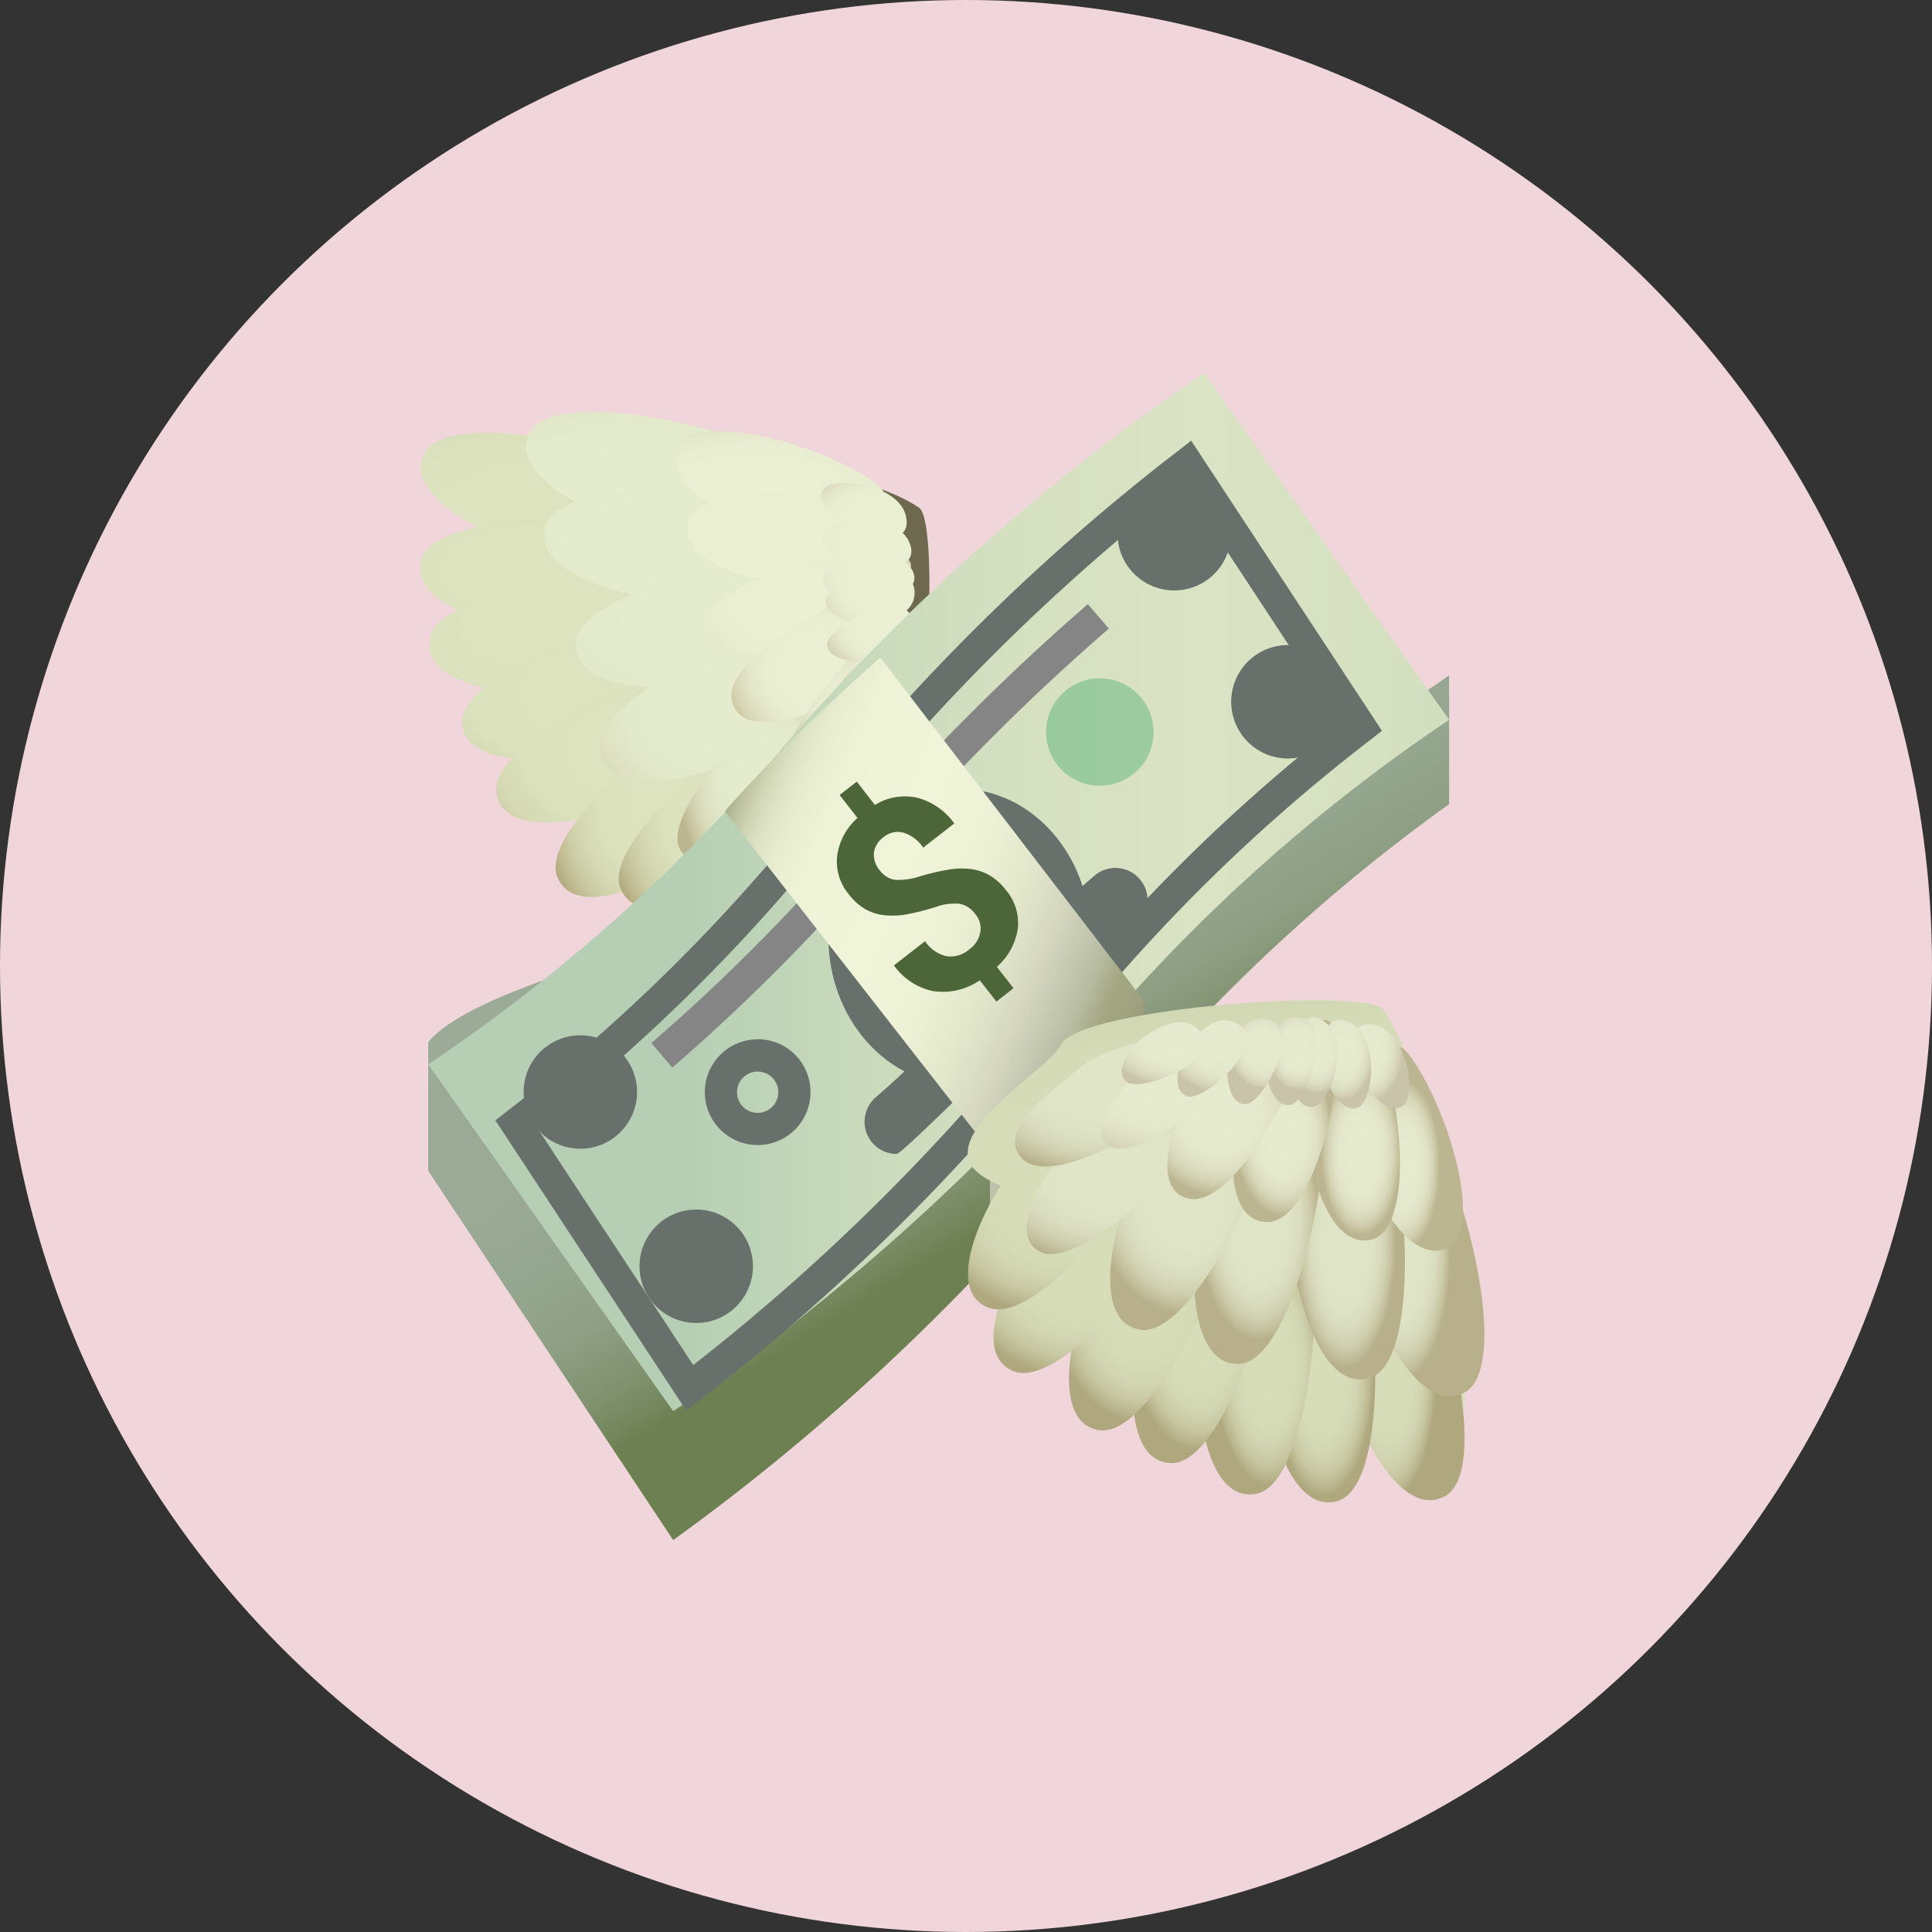 <svg xmlns="http://www.w3.org/2000/svg" xmlns:xlink="http://www.w3.org/1999/xlink" width="57.94" height="57.94" viewBox="0 0 57.94 57.94">
  <rect x="0" y="0" width="57.94" height="57.94" fill="#333333" stroke="none"/>
  <defs>
    <linearGradient id="linear-gradient" x1="9.364" y1="4.235" x2="9.219" y2="3.246" gradientUnits="objectBoundingBox">
      <stop offset="0.25" stop-color="#dce3be"/>
      <stop offset="0.565" stop-color="#dae1bc"/>
      <stop offset="0.683" stop-color="#d4dab6"/>
      <stop offset="0.768" stop-color="#c9ceab"/>
      <stop offset="0.837" stop-color="#babd9c"/>
      <stop offset="0.896" stop-color="#a6a787"/>
      <stop offset="0.948" stop-color="#8d8c6f"/>
      <stop offset="0.995" stop-color="#716c52"/>
      <stop offset="1" stop-color="#6d684e"/>
    </linearGradient>
    <radialGradient id="radial-gradient" cx="0.472" cy="0.525" r="1.128" gradientUnits="objectBoundingBox">
      <stop offset="0.179" stop-color="#dce3be"/>
      <stop offset="0.25" stop-color="#dce3be"/>
      <stop offset="0.535" stop-color="#dae1bc"/>
      <stop offset="0.693" stop-color="#d5d9b4"/>
      <stop offset="0.821" stop-color="#cccda6"/>
      <stop offset="0.932" stop-color="#c0bb92"/>
      <stop offset="1" stop-color="#b5ac82"/>
    </radialGradient>
    <radialGradient id="radial-gradient-2" cx="0.474" cy="0.482" r="1.203" xlink:href="#radial-gradient"/>
    <radialGradient id="radial-gradient-3" cx="0.483" cy="0.469" r="1.122" xlink:href="#radial-gradient"/>
    <radialGradient id="radial-gradient-4" cx="0.486" cy="0.506" r="0.872" xlink:href="#radial-gradient"/>
    <radialGradient id="radial-gradient-5" cx="0.497" cy="0.525" r="0.735" xlink:href="#radial-gradient"/>
    <radialGradient id="radial-gradient-6" cx="0.508" cy="0.532" r="0.572" xlink:href="#radial-gradient"/>
    <radialGradient id="radial-gradient-7" cx="0.509" cy="0.532" r="0.572" xlink:href="#radial-gradient"/>
    <radialGradient id="radial-gradient-8" cx="0.467" cy="0.535" r="1.129" gradientUnits="objectBoundingBox">
      <stop offset="0.179" stop-color="#e5ebcd"/>
      <stop offset="0.25" stop-color="#e5ebcd"/>
      <stop offset="0.532" stop-color="#e3e9cb"/>
      <stop offset="0.689" stop-color="#dee2c3"/>
      <stop offset="0.816" stop-color="#d5d6b5"/>
      <stop offset="0.925" stop-color="#c9c5a1"/>
      <stop offset="1" stop-color="#bdb58f"/>
    </radialGradient>
    <radialGradient id="radial-gradient-9" cx="0.479" cy="0.467" r="1.206" xlink:href="#radial-gradient-8"/>
    <radialGradient id="radial-gradient-10" cx="0.482" cy="0.488" r="0.986" xlink:href="#radial-gradient-8"/>
    <radialGradient id="radial-gradient-11" cx="0.497" cy="0.53" r="0.732" xlink:href="#radial-gradient-8"/>
    <radialGradient id="radial-gradient-12" cx="0.508" cy="0.54" r="0.523" xlink:href="#radial-gradient-8"/>
    <radialGradient id="radial-gradient-13" cx="0.455" cy="0.549" r="0.949" gradientUnits="objectBoundingBox">
      <stop offset="0.179" stop-color="#ebf0d4"/>
      <stop offset="0.25" stop-color="#ebf0d4"/>
      <stop offset="0.53" stop-color="#e9eed2"/>
      <stop offset="0.687" stop-color="#e4e7ca"/>
      <stop offset="0.813" stop-color="#dbdbbc"/>
      <stop offset="0.922" stop-color="#cfcba8"/>
      <stop offset="1" stop-color="#c2ba95"/>
    </radialGradient>
    <radialGradient id="radial-gradient-14" cx="0.479" cy="0.487" r="1.006" xlink:href="#radial-gradient-13"/>
    <radialGradient id="radial-gradient-15" cx="0.497" cy="0.497" r="0.838" xlink:href="#radial-gradient-13"/>
    <radialGradient id="radial-gradient-16" cx="0.533" cy="0.56" r="0.611" xlink:href="#radial-gradient-13"/>
    <radialGradient id="radial-gradient-17" cx="0.515" cy="0.571" r="0.486" xlink:href="#radial-gradient-13"/>
    <radialGradient id="radial-gradient-18" cx="0.686" cy="0.59" r="0.897" gradientUnits="objectBoundingBox">
      <stop offset="0.25" stop-color="#ebf0d4"/>
      <stop offset="0.574" stop-color="#e9eed2"/>
      <stop offset="0.755" stop-color="#e3e6ca"/>
      <stop offset="0.9" stop-color="#dad8bc"/>
      <stop offset="1" stop-color="#cfc9ae"/>
    </radialGradient>
    <radialGradient id="radial-gradient-19" cx="0.622" cy="0.536" r="0.925" xlink:href="#radial-gradient-18"/>
    <radialGradient id="radial-gradient-20" cx="0.611" cy="0.516" r="0.862" xlink:href="#radial-gradient-18"/>
    <radialGradient id="radial-gradient-21" cx="0.645" cy="0.483" r="0.806" xlink:href="#radial-gradient-18"/>
    <radialGradient id="radial-gradient-22" cx="0.603" cy="0.517" r="0.691" xlink:href="#radial-gradient-18"/>
    <radialGradient id="radial-gradient-23" cx="0.642" cy="0.449" r="0.612" xlink:href="#radial-gradient-18"/>
    <radialGradient id="radial-gradient-24" cx="0.602" cy="0.41" r="0.503" xlink:href="#radial-gradient-18"/>
    <linearGradient id="linear-gradient-2" x1="0.312" y1="0.072" x2="0.661" y2="0.558" gradientUnits="objectBoundingBox">
      <stop offset="0" stop-color="#9bab98"/>
      <stop offset="0.482" stop-color="#9aaa96"/>
      <stop offset="0.655" stop-color="#95a68f"/>
      <stop offset="0.779" stop-color="#8e9f84"/>
      <stop offset="0.879" stop-color="#839473"/>
      <stop offset="0.964" stop-color="#75875d"/>
      <stop offset="1" stop-color="#6d8051"/>
    </linearGradient>
    <linearGradient id="linear-gradient-3" x1="0.256" y1="-0.799" x2="1.269" y2="-0.799" gradientUnits="objectBoundingBox">
      <stop offset="0" stop-color="#b6cfb4"/>
      <stop offset="0.165" stop-color="#c9dabc"/>
      <stop offset="0.335" stop-color="#d6e1c1"/>
      <stop offset="0.5" stop-color="#dae3c3"/>
      <stop offset="0.665" stop-color="#d6e1c1"/>
      <stop offset="0.835" stop-color="#c9dabc"/>
      <stop offset="1" stop-color="#b6cfb4"/>
    </linearGradient>
    <linearGradient id="linear-gradient-4" x1="0.029" y1="0.217" x2="0.976" y2="0.783" gradientUnits="objectBoundingBox">
      <stop offset="0" stop-color="#afb38f"/>
      <stop offset="0.016" stop-color="#bcc09e"/>
      <stop offset="0.047" stop-color="#cfd4b4"/>
      <stop offset="0.082" stop-color="#dee3c5"/>
      <stop offset="0.127" stop-color="#e8edd0"/>
      <stop offset="0.189" stop-color="#eef3d7"/>
      <stop offset="0.362" stop-color="#f0f5d9"/>
      <stop offset="0.496" stop-color="#edf2d6"/>
      <stop offset="0.601" stop-color="#e3e8cd"/>
      <stop offset="0.697" stop-color="#d4d7be"/>
      <stop offset="0.78" stop-color="#bfc2ab"/>
      <stop offset="0.808" stop-color="#b6ba9f"/>
      <stop offset="0.855" stop-color="#a2a681"/>
      <stop offset="0.901" stop-color="#a0a37f"/>
      <stop offset="0.934" stop-color="#999a78"/>
      <stop offset="0.962" stop-color="#8c8b6d"/>
      <stop offset="0.987" stop-color="#7b755d"/>
      <stop offset="1" stop-color="#706753"/>
    </linearGradient>
    <linearGradient id="linear-gradient-5" x1="9.388" y1="-0.454" x2="9.25" y2="-1.498" gradientUnits="objectBoundingBox">
      <stop offset="0.25" stop-color="#d7ddb9"/>
      <stop offset="0.566" stop-color="#d5dbb7"/>
      <stop offset="0.684" stop-color="#cfd4b1"/>
      <stop offset="0.769" stop-color="#c4c8a6"/>
      <stop offset="0.838" stop-color="#b4b797"/>
      <stop offset="0.897" stop-color="#a0a182"/>
      <stop offset="0.949" stop-color="#87866a"/>
      <stop offset="0.996" stop-color="#6a664d"/>
      <stop offset="1" stop-color="#67634a"/>
    </linearGradient>
    <radialGradient id="radial-gradient-25" cx="0.455" cy="0.523" r="0.417" gradientUnits="objectBoundingBox">
      <stop offset="0.179" stop-color="#d7ddb9"/>
      <stop offset="0.25" stop-color="#d7ddb9"/>
      <stop offset="0.536" stop-color="#d5dbb7"/>
      <stop offset="0.696" stop-color="#d0d3af"/>
      <stop offset="0.824" stop-color="#c7c7a1"/>
      <stop offset="0.935" stop-color="#b9b58d"/>
      <stop offset="1" stop-color="#afa77e"/>
    </radialGradient>
    <radialGradient id="radial-gradient-26" cx="0.508" cy="0.526" r="0.411" xlink:href="#radial-gradient-25"/>
    <radialGradient id="radial-gradient-27" cx="0.549" cy="0.526" r="0.415" xlink:href="#radial-gradient-25"/>
    <radialGradient id="radial-gradient-28" cx="0.495" cy="0.518" r="0.435" xlink:href="#radial-gradient-25"/>
    <radialGradient id="radial-gradient-29" cx="0.485" cy="0.509" r="0.459" xlink:href="#radial-gradient-25"/>
    <radialGradient id="radial-gradient-30" cx="0.47" cy="0.502" r="0.532" xlink:href="#radial-gradient-25"/>
    <radialGradient id="radial-gradient-31" cx="0.47" cy="0.501" r="0.532" xlink:href="#radial-gradient-25"/>
    <radialGradient id="radial-gradient-32" cx="0.403" cy="0.465" r="0.417" gradientUnits="objectBoundingBox">
      <stop offset="0.179" stop-color="#e0e5c8"/>
      <stop offset="0.25" stop-color="#e0e5c8"/>
      <stop offset="0.533" stop-color="#dee3c6"/>
      <stop offset="0.691" stop-color="#d9dcbe"/>
      <stop offset="0.818" stop-color="#d0d0b0"/>
      <stop offset="0.929" stop-color="#c3bf9c"/>
      <stop offset="1" stop-color="#b7b08b"/>
    </radialGradient>
    <radialGradient id="radial-gradient-33" cx="0.457" cy="0.503" r="0.41" xlink:href="#radial-gradient-32"/>
    <radialGradient id="radial-gradient-34" cx="0.492" cy="0.481" r="0.424" xlink:href="#radial-gradient-32"/>
    <radialGradient id="radial-gradient-35" cx="0.487" cy="0.476" r="0.459" xlink:href="#radial-gradient-32"/>
    <radialGradient id="radial-gradient-36" cx="0.468" cy="0.493" r="0.59" xlink:href="#radial-gradient-32"/>
    <radialGradient id="radial-gradient-37" cx="0.552" cy="0.429" r="0.706" xlink:href="#radial-gradient-32"/>
    <radialGradient id="radial-gradient-38" cx="0.441" cy="0.518" r="0.42" gradientUnits="objectBoundingBox">
      <stop offset="0.179" stop-color="#e6eacf"/>
      <stop offset="0.25" stop-color="#e6eacf"/>
      <stop offset="0.532" stop-color="#e4e8cd"/>
      <stop offset="0.689" stop-color="#dfe1c5"/>
      <stop offset="0.816" stop-color="#d6d5b7"/>
      <stop offset="0.925" stop-color="#c8c5a3"/>
      <stop offset="1" stop-color="#bcb591"/>
    </radialGradient>
    <radialGradient id="radial-gradient-39" cx="0.539" cy="0.518" r="0.411" xlink:href="#radial-gradient-38"/>
    <radialGradient id="radial-gradient-40" cx="0.486" cy="0.523" r="0.431" xlink:href="#radial-gradient-38"/>
    <radialGradient id="radial-gradient-41" cx="0.44" cy="0.464" r="0.514" xlink:href="#radial-gradient-38"/>
    <radialGradient id="radial-gradient-42" cx="0.432" cy="0.477" r="0.697" xlink:href="#radial-gradient-38"/>
    <radialGradient id="radial-gradient-43" cx="0.358" cy="0.279" r="0.582" gradientUnits="objectBoundingBox">
      <stop offset="0.25" stop-color="#e6eacf"/>
      <stop offset="0.577" stop-color="#e4e8cd"/>
      <stop offset="0.759" stop-color="#dee0c5"/>
      <stop offset="0.905" stop-color="#d4d2b7"/>
      <stop offset="1" stop-color="#c9c4a9"/>
    </radialGradient>
    <radialGradient id="radial-gradient-44" cx="0.401" cy="0.36" r="0.495" xlink:href="#radial-gradient-43"/>
    <radialGradient id="radial-gradient-45" cx="0.439" cy="0.388" r="0.457" xlink:href="#radial-gradient-43"/>
    <radialGradient id="radial-gradient-46" cx="0.473" cy="0.355" r="0.454" xlink:href="#radial-gradient-43"/>
    <radialGradient id="radial-gradient-47" cx="0.475" cy="0.387" r="0.436" xlink:href="#radial-gradient-43"/>
    <radialGradient id="radial-gradient-48" cx="0.506" cy="0.4" r="0.548" xlink:href="#radial-gradient-43"/>
    <radialGradient id="radial-gradient-49" cx="0.598" cy="0.416" r="0.666" xlink:href="#radial-gradient-43"/>
  </defs>
  <g id="prispejte" transform="translate(-33 -46.29)">
    <circle id="Ellipse_6" data-name="Ellipse 6" cx="28.97" cy="28.97" r="28.97" transform="translate(33 46.29)" fill="#f0d6da"/>
    <g id="Group_40" data-name="Group 40" transform="translate(7.733 18.339)">
      <g id="money_with_wings" data-name="money with wings" transform="translate(37.864 39.138)">
        <path id="Path_94" data-name="Path 94" d="M10.36,9.578S7.416,8.9,8.263,7.64s11.154-.424,13.705,1.33c.677.466.193,9.022-.944,9.608-.864.446-2.647,4.9-3.79,2.683-1.672-3.24-2.566-3.256-3.3-3.219C10.254,18.226,10.36,9.578,10.36,9.578Z" transform="translate(-7.002 -4.931)" fill="url(#linear-gradient)"/>
        <path id="Path_95" data-name="Path 95" d="M9.884,10.02C9.251,9.856,6.4,8.672,7.1,7.326s5.983-.272,8.711,1.194S11.723,10.5,9.884,10.02Z" transform="translate(-6.965 -4.921)" fill="url(#radial-gradient)"/>
        <path id="Path_96" data-name="Path 96" d="M10.258,12.7c-.653-.038-3.679-.639-3.253-2.1s5.814-1.439,8.776-.537S12.156,12.812,10.258,12.7Z" transform="translate(-6.964 -5.011)" fill="url(#radial-gradient-2)"/>
        <path id="Path_97" data-name="Path 97" d="M10.762,15.1c-.652.048-3.732-.146-3.5-1.643s5.572-2.2,8.628-1.695S12.659,14.954,10.762,15.1Z" transform="translate(-6.973 -5.474)" fill="url(#radial-gradient-3)"/>
        <path id="Path_98" data-name="Path 98" d="M12.032,16.971c-.628.18-3.684.611-3.763-.906s5.013-3.278,8.107-3.4S13.86,16.448,12.032,16.971Z" transform="translate(-7.007 -5.584)" fill="url(#radial-gradient-4)"/>
        <path id="Path_99" data-name="Path 99" d="M13.183,18.725c-.6.261-3.577,1.09-3.85-.4s4.544-3.907,7.591-4.437S14.926,17.967,13.183,18.725Z" transform="translate(-7.042 -5.709)" fill="url(#radial-gradient-5)"/>
        <path id="Path_100" data-name="Path 100" d="M15.066,20.429c-.519.4-3.208,1.914-3.834.53s3.472-4.881,6.307-6.126S16.573,19.276,15.066,20.429Z" transform="translate(-7.104 -5.816)" fill="url(#radial-gradient-6)"/>
        <path id="Path_101" data-name="Path 101" d="M17.484,20.809c-.52.4-3.209,1.913-3.835.529s3.472-4.88,6.307-6.126S18.995,19.655,17.484,20.809Z" transform="translate(-7.629 -5.853)" fill="url(#radial-gradient-7)"/>
        <path id="Path_102" data-name="Path 102" d="M13.146,9.372c-.632-.165-3.48-1.348-2.779-2.694s5.984-.273,8.711,1.193S14.986,9.852,13.146,9.372Z" transform="translate(-7.073 -4.899)" fill="url(#radial-gradient-8)"/>
        <path id="Path_103" data-name="Path 103" d="M14.074,11.729c-.652-.051-3.667-.713-3.21-2.164s5.843-1.32,8.786-.357S15.97,11.883,14.074,11.729Z" transform="translate(-7.092 -4.98)" fill="url(#radial-gradient-9)"/>
        <path id="Path_104" data-name="Path 104" d="M15.46,14.765c-.642.122-3.725.276-3.666-1.243s5.289-2.811,8.381-2.656S17.327,14.412,15.46,14.765Z" transform="translate(-7.124 -5.411)" fill="url(#radial-gradient-10)"/>
        <path id="Path_105" data-name="Path 105" d="M16.827,17.315c-.6.262-3.57,1.1-3.85-.393s4.529-3.92,7.578-4.458S18.569,16.558,16.827,17.315Z" transform="translate(-7.585 -5.574)" fill="url(#radial-gradient-11)"/>
        <path id="Path_106" data-name="Path 106" d="M18.818,19.108c-.412.4-2.58,2.024-3.224.92s2.57-4.588,4.886-5.994S20.014,17.939,18.818,19.108Z" transform="translate(-7.791 -5.727)" fill="url(#radial-gradient-12)"/>
        <path id="Path_107" data-name="Path 107" d="M17.388,9.287c-.419-.131-2.306-1.074-1.843-2.141s3.956-.206,5.762.961S18.605,9.67,17.388,9.287Z" transform="translate(-7.795 -4.919)" fill="url(#radial-gradient-13)"/>
        <path id="Path_108" data-name="Path 108" d="M18.006,11.158c-.431-.042-2.425-.573-2.127-1.722s3.86-1.037,5.807-.268S19.259,11.279,18.006,11.158Z" transform="translate(-7.833 -4.983)" fill="url(#radial-gradient-14)"/>
        <path id="Path_109" data-name="Path 109" d="M18.927,13.57c-.424.1-2.463.212-2.426-.992s3.493-2.223,5.537-2.092S20.161,13.292,18.927,13.57Z" transform="translate(-7.892 -5.046)" fill="url(#radial-gradient-15)"/>
        <path id="Path_110" data-name="Path 110" d="M19.835,15.595c-.4.207-2.358.865-2.546-.319s2.988-3.1,5-3.523C22.115,12.267,20.985,14.989,19.835,15.595Z" transform="translate(-7.942 -5.496)" fill="url(#radial-gradient-16)"/>
        <path id="Path_111" data-name="Path 111" d="M21.155,17.024c-.271.318-1.7,1.6-2.127.724S20.716,14.115,22.245,13C23,13.113,21.944,16.1,21.155,17.024Z" transform="translate(-8.067 -5.624)" fill="url(#radial-gradient-17)"/>
        <path id="Path_112" data-name="Path 112" d="M20.934,9.591c-.183-.1-.98-.669-.686-1.125s2.479-.149,2.5.967C22.76,10.224,21.466,9.86,20.934,9.591Z" transform="translate(-8.154 -4.972)" fill="url(#radial-gradient-18)"/>
        <path id="Path_113" data-name="Path 113" d="M21.147,10.783c-.193-.048-1.106-.429-.923-.94s2.381-.708,2.652.371C23.07,10.987,21.726,10.925,21.147,10.783Z" transform="translate(-8.159 -5.011)" fill="url(#radial-gradient-19)"/>
        <path id="Path_114" data-name="Path 114" d="M21.377,11.91c-.2,0-1.176-.16-1.117-.7s2.151-1.24,2.665-.254C23.3,11.659,21.972,11.914,21.377,11.91Z" transform="translate(-8.165 -5.045)" fill="url(#radial-gradient-20)"/>
        <path id="Path_115" data-name="Path 115" d="M21.452,12.929c-.2,0-1.176-.16-1.117-.7s2.6-1.364,2.665-.254C23.045,12.747,22.047,12.933,21.452,12.929Z" transform="translate(-8.17 -5.437)" fill="url(#radial-gradient-21)"/>
        <path id="Path_116" data-name="Path 116" d="M21.6,14.171c-.2.033-1.186.039-1.218-.5s2.336-1.783,2.584-.7C23.14,13.723,22.188,14.073,21.6,14.171Z" transform="translate(-8.173 -5.536)" fill="url(#radial-gradient-22)"/>
        <path id="Path_117" data-name="Path 117" d="M21.987,15.556c-.177.1-1.094.458-1.317-.036s1.547-2.5,2.165-1.573C23.266,14.591,22.5,15.257,21.987,15.556Z" transform="translate(-8.19 -5.645)" fill="url(#radial-gradient-23)"/>
        <path id="Path_118" data-name="Path 118" d="M22.285,16.016c-.154.193-1.025.967-1.478.508s.682-3.416,1.753-2.647C23.3,14.412,22.73,15.47,22.285,16.016Z" transform="translate(-8.192 -5.661)" fill="url(#radial-gradient-24)"/>
        <path id="Path_119" data-name="Path 119" d="M14.564,42.248,7.218,31.177V27.31c2.711-3.232,23.667-5.822,30.616-11v3.867a52.9,52.9,0,0,0-10.537,10A66.02,66.02,0,0,1,14.564,42.248Z" transform="translate(-6.972 -7.248)" fill="url(#linear-gradient-2)"/>
        <path id="Path_120" data-name="Path 120" d="M14.564,35.992l-7.346-10.4A51.673,51.673,0,0,0,17.755,16.2,64.494,64.494,0,0,1,30.488,4.859l7.346,10.4A51.673,51.673,0,0,0,27.3,24.649,64.494,64.494,0,0,1,14.564,35.992Z" transform="translate(-6.972 -4.859)" fill="url(#linear-gradient-3)"/>
        <path id="Path_121" data-name="Path 121" d="M15.024,36.043,9.3,27.342l.356-.28a52.481,52.481,0,0,0,9.219-9.1A63.508,63.508,0,0,1,29.794,7.248l.373-.29,5.721,8.7-.356.28a52.481,52.481,0,0,0-9.219,9.1A63.506,63.506,0,0,1,15.4,35.751Zm-4.472-8.481,4.681,7.117a62.5,62.5,0,0,0,10.4-10.286,53.092,53.092,0,0,1,9.005-8.956L29.957,8.32a62.5,62.5,0,0,0-10.4,10.286,53.092,53.092,0,0,1-9,8.956Z" transform="translate(-7.041 -4.929)" fill="#67706a"/>
        <path id="Path_122" data-name="Path 122" d="M15.489,26.61l-.627-.737a57.14,57.14,0,0,0,6.09-6.132,67.941,67.941,0,0,1,7-7.03l.631.733a66.133,66.133,0,0,0-6.9,6.932,58.143,58.143,0,0,1-6.193,6.233Z" transform="translate(-7.925 -5.78)" fill="#858585"/>
        <ellipse id="Ellipse_7" data-name="Ellipse 7" cx="3.931" cy="4.441" rx="3.931" ry="4.441" transform="translate(12.245 12.47)" fill="#67706a"/>
        <path id="Path_123" data-name="Path 123" d="M22.794,29.957a.967.967,0,0,1-.627-1.7,29.52,29.52,0,0,0,3.15-3.175l.392-.443a27.053,27.053,0,0,1,3.054-3.06.967.967,0,0,1,1.257,1.466C28.64,24.229,23.017,29.957,22.794,29.957Z" transform="translate(-8.5 -6.537)" fill="#67706a"/>
        <path id="Path_124" data-name="Path 124" d="M17.311,18.293l7.937,10.168.016-.01v3.513a57.246,57.246,0,0,0,4.594-4.488V23.947L21.978,13.69a52.358,52.358,0,0,0-4.667,4.6Z" transform="translate(-8.172 -5.153)" fill="url(#linear-gradient-4)"/>
        <circle id="Ellipse_8" data-name="Ellipse 8" cx="1.701" cy="1.701" r="1.701" transform="translate(6.582 25.087)" fill="#67706a"/>
        <circle id="Ellipse_9" data-name="Ellipse 9" cx="1.701" cy="1.701" r="1.701" transform="translate(3.106 19.861)" fill="#67706a"/>
        <circle id="Ellipse_10" data-name="Ellipse 10" cx="1.701" cy="1.701" r="1.701" transform="translate(24.326 8.158)" fill="#67706a"/>
        <circle id="Ellipse_11" data-name="Ellipse 11" cx="1.701" cy="1.701" r="1.701" transform="translate(20.917 3.118)" fill="#67706a"/>
        <circle id="Ellipse_12" data-name="Ellipse 12" cx="1.611" cy="1.611" r="1.611" transform="translate(18.776 9.155)" fill="#0d954b" opacity="0.3"/>
        <path id="Path_125" data-name="Path 125" d="M17.945,27.8a.619.619,0,1,1-.619.619.619.619,0,0,1,.619-.619m0-.967a1.585,1.585,0,1,0,1.585,1.585A1.585,1.585,0,0,0,17.945,26.829Z" transform="translate(-7.82 -6.851)" fill="#67706a"/>
        <path id="Path_126" data-name="Path 126" d="M24.937,22.4a.749.749,0,0,0-.474-.307,1.679,1.679,0,0,0-.723.1,7.62,7.62,0,0,1-.81.208,2.43,2.43,0,0,1-.67.04,1.515,1.515,0,0,1-.591-.171,1.687,1.687,0,0,1-.525-.465,1.526,1.526,0,0,1-.346-1.16,1.86,1.86,0,0,1,.609-1.126l-.537-.689.516-.4.543.7a1.707,1.707,0,0,1,1.263-.219,1.991,1.991,0,0,1,1.118.773l-.932.725a1.119,1.119,0,0,0-.609-.454.665.665,0,0,0-.58.14.69.69,0,0,0-.29.469.719.719,0,0,0,.177.526.7.7,0,0,0,.448.284,2.022,2.022,0,0,0,.763-.107,7.472,7.472,0,0,1,.86-.2,2.32,2.32,0,0,1,.66-.016,1.507,1.507,0,0,1,.566.193,1.709,1.709,0,0,1,.49.444,1.523,1.523,0,0,1,.35,1.16,1.9,1.9,0,0,1-.627,1.136l.5.641-.512.4-.5-.637a1.961,1.961,0,0,1-1.388.326,1.912,1.912,0,0,1-1.186-.773l.931-.724a1.084,1.084,0,0,0,.64.447.84.84,0,0,0,.683-.2.809.809,0,0,0,.332-.5A.659.659,0,0,0,24.937,22.4Z" transform="translate(-8.288 -6.176)" fill="#4c663a"/>
        <path id="Path_127" data-name="Path 127" d="M38.067,39s.944,2.074,2.2,1.223-.153-11.056-1.954-13.549c-.478-.661-9.092-.073-9.667,1.051-.438.858-4.35,2.99-2.107,4.089,3.287,1.607,2.768,2.169,2.74,2.9C29.145,38.341,38.067,39,38.067,39Z" transform="translate(-9.423 -7.584)" fill="url(#linear-gradient-5)"/>
        <path id="Path_128" data-name="Path 128" d="M37.793,38.761c.174.622,1.4,3.416,2.749,2.707s.193-5.9-1.315-8.571S37.288,36.954,37.793,38.761Z" transform="translate(-9.814 -7.779)" fill="url(#radial-gradient-25)"/>
        <path id="Path_129" data-name="Path 129" d="M35.1,38.421c.046.643.692,3.619,2.156,3.181s1.374-5.749.426-8.657S34.961,36.55,35.1,38.421Z" transform="translate(-9.731 -7.777)" fill="url(#radial-gradient-26)"/>
        <path id="Path_130" data-name="Path 130" d="M32.669,37.958c-.041.643.193,3.674,1.706,3.432s2.14-5.52,1.6-8.525S32.789,36.087,32.669,37.958Z" transform="translate(-9.323 -7.772)" fill="url(#radial-gradient-27)"/>
        <path id="Path_131" data-name="Path 131" d="M30.732,36.745c-.173.622-.568,3.64.961,3.7s3.238-4.982,3.325-8.033S31.235,34.936,30.732,36.745Z" transform="translate(-9.175 -7.754)" fill="url(#radial-gradient-28)"/>
        <path id="Path_132" data-name="Path 132" d="M28.92,35.648c-.254.595-1.052,3.535.457,3.79s3.877-4.524,4.372-7.54S29.659,33.921,28.92,35.648Z" transform="translate(-9.019 -7.735)" fill="url(#radial-gradient-29)"/>
        <path id="Path_133" data-name="Path 133" d="M27.126,33.859c-.392.517-1.886,3.19-.483,3.786s4.871-3.48,6.09-6.293S28.269,32.355,27.126,33.859Z" transform="translate(-8.855 -7.715)" fill="url(#radial-gradient-30)"/>
        <path id="Path_134" data-name="Path 134" d="M26.276,31.365c-.392.517-1.886,3.19-.483,3.787s4.872-3.485,6.09-6.294S27.424,29.861,26.276,31.365Z" transform="translate(-8.771 -7.13)" fill="url(#radial-gradient-31)"/>
        <path id="Path_135" data-name="Path 135" d="M38.406,35.538c.175.621,1.4,3.416,2.75,2.707s.193-5.9-1.315-8.571S37.9,33.73,38.406,35.538Z" transform="translate(-9.834 -7.672)" fill="url(#radial-gradient-32)"/>
        <path id="Path_136" data-name="Path 136" d="M36.028,34.648c.06.642.768,3.6,2.223,3.137s1.257-5.775.246-8.664S35.854,32.782,36.028,34.648Z" transform="translate(-9.762 -7.65)" fill="url(#radial-gradient-33)"/>
        <path id="Path_137" data-name="Path 137" d="M32.924,33.331c-.115.635-.229,3.674,1.3,3.6s2.764-5.249,2.568-8.3S33.257,31.485,32.924,33.331Z" transform="translate(-9.657 -7.219)" fill="url(#radial-gradient-34)"/>
        <path id="Path_138" data-name="Path 138" d="M30.293,32.039c-.257.594-1.063,3.532.447,3.79s3.889-4.515,4.393-7.526S31.038,30.313,30.293,32.039Z" transform="translate(-9.15 -7.139)" fill="url(#radial-gradient-35)"/>
        <path id="Path_139" data-name="Path 139" d="M28.418,30.191c-.4.411-2.007,2.57-.886,3.19s4.589-2.591,5.978-4.892S29.58,29,28.418,30.191Z" transform="translate(-8.951 -7.034)" fill="url(#radial-gradient-36)"/>
        <path id="Path_140" data-name="Path 140" d="M28.432,27.914c-.322.312-2.342,1.576-1.509,2.5s4.094-.836,5.533-2.455S29.875,26.516,28.432,27.914Z" transform="translate(-8.884 -6.875)" fill="url(#radial-gradient-37)"/>
        <path id="Path_141" data-name="Path 141" d="M38.462,31.463c.138.411,1.113,2.259,2.181,1.788s.157-3.9-1.042-5.666S38.06,30.269,38.462,31.463Z" transform="translate(-9.838 -7.006)" fill="url(#radial-gradient-38)"/>
        <path id="Path_142" data-name="Path 142" d="M36.577,30.876c.047.424.608,2.383,1.761,2.074s.995-3.818.193-5.728S36.438,29.642,36.577,30.876Z" transform="translate(-9.78 -6.968)" fill="url(#radial-gradient-39)"/>
        <path id="Path_143" data-name="Path 143" d="M34.114,30c-.091.42-.182,2.43,1.031,2.379s2.192-3.471,2.036-5.484S34.379,28.785,34.114,30Z" transform="translate(-9.697 -6.92)" fill="url(#radial-gradient-40)"/>
        <path id="Path_144" data-name="Path 144" d="M32.028,29.173c-.2.392-.842,2.335.354,2.506s3.085-2.984,3.48-4.976C35.349,26.884,32.619,28.031,32.028,29.173Z" transform="translate(-9.266 -6.91)" fill="url(#radial-gradient-41)"/>
        <path id="Path_145" data-name="Path 145" d="M30.541,27.941c-.317.272-1.591,1.7-.7,2.108s3.639-1.713,4.737-3.234C34.457,26.076,31.462,27.152,30.541,27.941Z" transform="translate(-9.106 -6.84)" fill="url(#radial-gradient-42)"/>
        <path id="Path_146" data-name="Path 146" d="M38.149,28.1c.1.179.686.957,1.142.662s.119-2.445-1-2.451C37.487,26.306,37.872,27.577,38.149,28.1Z" transform="translate(-9.821 -6.78)" fill="url(#radial-gradient-43)"/>
        <path id="Path_147" data-name="Path 147" d="M36.953,27.9c.051.193.447,1.085.959.9s.677-2.355-.408-2.61C36.723,26.006,36.8,27.329,36.953,27.9Z" transform="translate(-9.79 -6.772)" fill="url(#radial-gradient-44)"/>
        <path id="Path_148" data-name="Path 148" d="M35.815,27.684c0,.2.177,1.16.719,1.091s1.222-2.136.221-2.629C36.039,25.792,35.8,27.1,35.815,27.684Z" transform="translate(-9.755 -6.766)" fill="url(#radial-gradient-45)"/>
        <path id="Path_149" data-name="Path 149" d="M34.785,27.625c0,.2.178,1.16.72,1.091s1.34-2.582.221-2.629C34.947,26.053,34.774,27.038,34.785,27.625Z" transform="translate(-9.417 -6.764)" fill="url(#radial-gradient-46)"/>
        <path id="Path_150" data-name="Path 150" d="M33.529,27.5c-.031.2-.024,1.17.522,1.194s1.764-2.325.67-2.556C33.959,25.974,33.619,26.916,33.529,27.5Z" transform="translate(-9.312 -6.765)" fill="url(#radial-gradient-47)"/>
        <path id="Path_151" data-name="Path 151" d="M32.113,27.143c-.1.176-.448,1.085.053,1.3s2.5-1.556,1.556-2.154C33.069,25.871,32.409,26.633,32.113,27.143Z" transform="translate(-9.187 -6.76)" fill="url(#radial-gradient-48)"/>
        <path id="Path_152" data-name="Path 152" d="M30.624,26.759c-.158.13-.807.861-.415,1.234s2.9-.6,2.229-1.485C31.977,25.9,31.085,26.382,30.624,26.759Z" transform="translate(-9.042 -6.749)" fill="url(#radial-gradient-49)"/>
      </g>
    </g>
  </g>
</svg>
